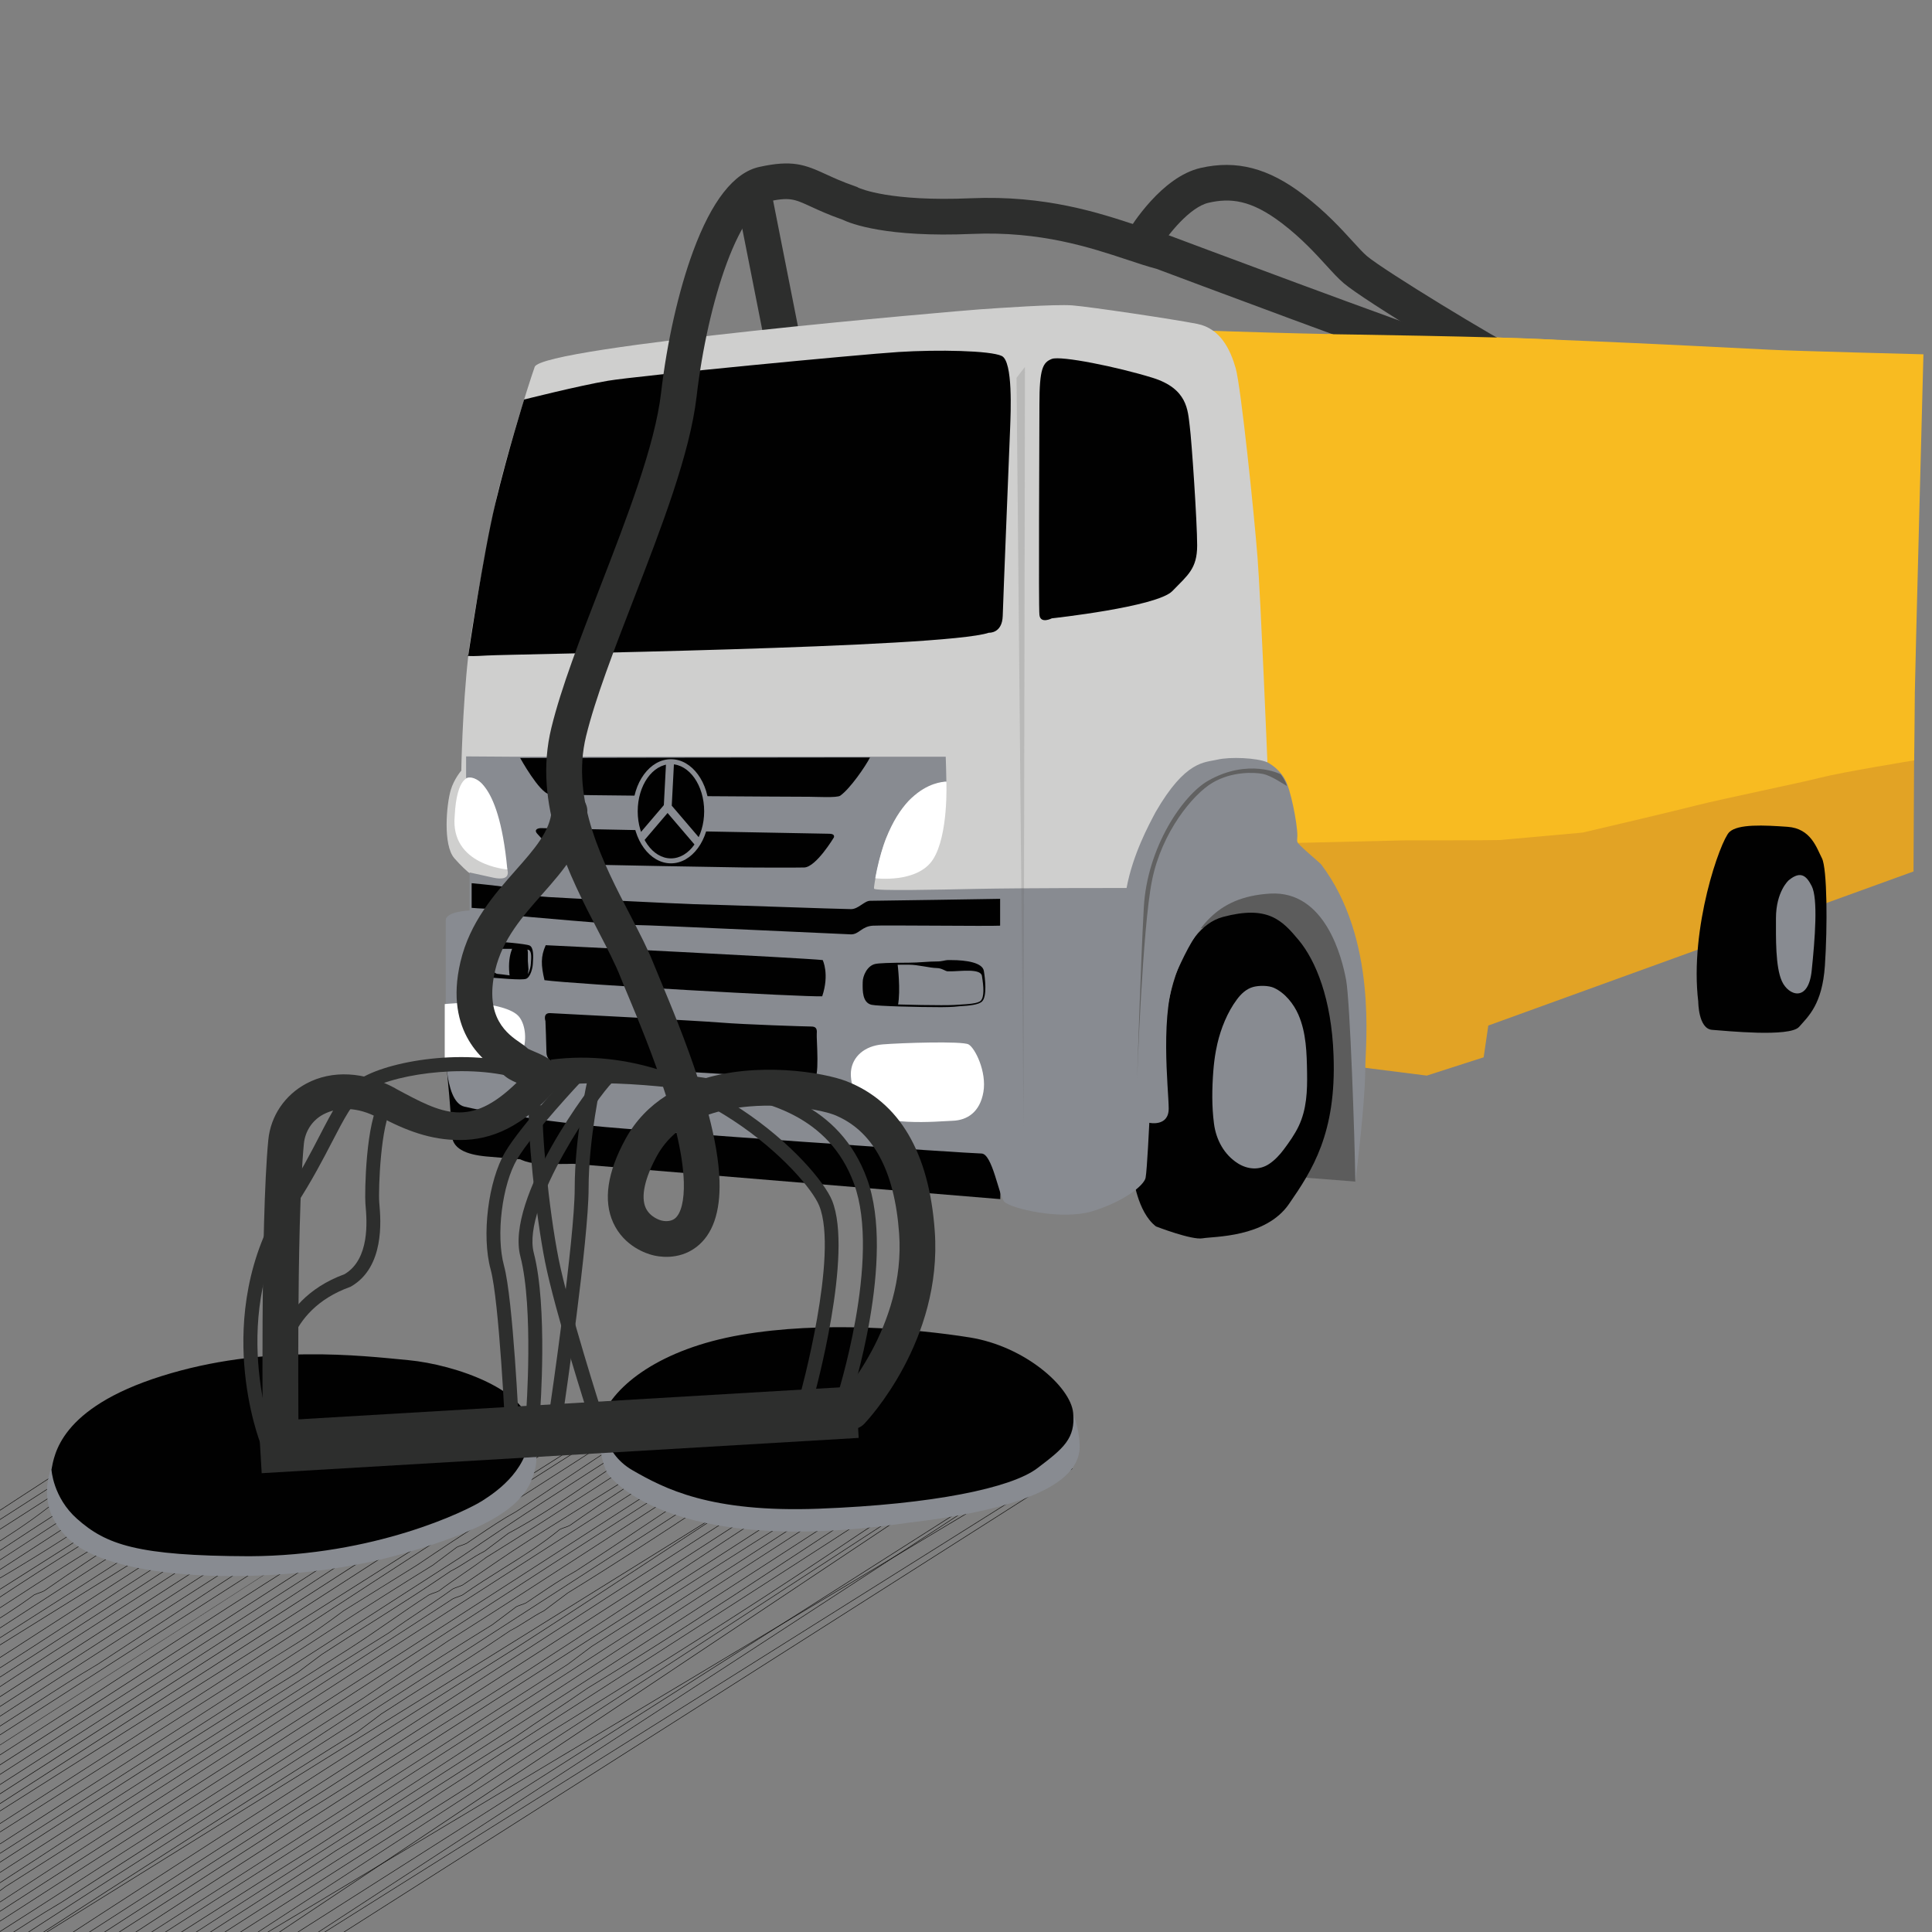 <?xml version="1.0" encoding="utf-8"?>
<!-- Generator: Adobe Illustrator 16.0.0, SVG Export Plug-In . SVG Version: 6.00 Build 0)  -->
<!DOCTYPE svg PUBLIC "-//W3C//DTD SVG 1.1//EN" "http://www.w3.org/Graphics/SVG/1.1/DTD/svg11.dtd">
<svg version="1.1" id="Layer_1" xmlns="http://www.w3.org/2000/svg" xmlns:xlink="http://www.w3.org/1999/xlink" x="0px" y="0px"
	 width="200px" height="200px" viewBox="0 0 200 200" enable-background="new 0 0 200 200" xml:space="preserve">
<rect x="0" y="0" width="200" height="200" fill="#808080" stroke="none"/>
<g>
	
		<rect x="60.247" y="124.269" transform="matrix(-0.537 -0.844 0.844 -0.537 -62.871 334.126)" fill="#090806" width="0.051" height="120.1"/>
	
		<rect x="59.639" y="123.645" transform="matrix(-0.532 -0.847 0.847 -0.532 -64.174 331.899)" fill="#090806" width="0.05" height="120.09"/>
	
		<rect x="59.016" y="123.036" transform="matrix(-0.546 -0.838 0.838 -0.546 -62.168 332.468)" fill="#090806" width="0.05" height="120.101"/>
	
		<rect x="58.402" y="122.418" transform="matrix(-0.537 -0.844 0.844 -0.537 -64.143 329.718)" fill="#090806" width="0.051" height="120.093"/>
	
		<rect x="57.783" y="121.805" transform="matrix(-0.514 -0.858 0.858 -0.514 -68.388 324.989)" fill="#090806" width="0.051" height="120.099"/>
	
		<rect x="57.161" y="121.177" transform="matrix(-0.555 -0.832 0.832 -0.555 -61.877 329.331)" fill="#090806" width="0.053" height="120.093"/>
	
		<rect x="56.553" y="120.568" transform="matrix(-0.546 -0.838 0.838 -0.546 -63.905 326.586)" fill="#090806" width="0.05" height="120.096"/>
	<path fill="#090806" d="M5.522,212.573l-0.028-0.041c6.805-4.536,30.662-19.775,37.577-24.162c1.828-1.159,3.718-2.356,5.626-3.57
		c3.712-2.621,6.784-4.647,10.269-6.776c9.6-5.975,17.661-11.022,26.698-17.047c4.306-2.913,8.511-5.627,12.578-8.252
		c2.513-1.624,5.117-3.301,7.688-4.994l0.027,0.042c-2.572,1.691-5.172,3.372-7.687,4.994c-4.067,2.626-8.272,5.339-12.578,8.253
		c-9.037,6.023-17.098,11.072-26.699,17.046c-3.484,2.13-6.554,4.156-10.267,6.776c-1.91,1.215-3.799,2.412-5.626,3.571
		C36.186,192.8,12.327,208.039,5.522,212.573z"/>
	<path fill="#090806" d="M4.906,211.958l-0.029-0.043c4.071-2.785,25.325-16.386,29.483-19.039c3.703-2.363,7.53-4.806,11.46-7.459
		c8.216-5.341,16.099-10.405,23.722-15.301c7.622-4.896,15.505-9.963,23.72-15.302c1.415-0.892,2.76-1.795,4.061-2.664
		c2.334-1.565,4.538-3.044,7.021-4.411l0.027,0.044c-2.482,1.368-4.686,2.846-7.021,4.408c-1.3,0.871-2.645,1.771-4.061,2.666
		c-8.214,5.339-16.097,10.403-23.721,15.302c-7.622,4.896-15.504,9.96-23.72,15.301c-3.931,2.653-7.761,5.096-11.46,7.459
		C30.229,195.571,8.976,209.174,4.906,211.958z"/>
	<path fill="#090806" d="M4.291,211.342L4.262,211.3c1.833-1.223,3.704-2.433,5.514-3.602c2.474-1.601,22.358-14.349,24.956-16.12
		c3.184-1.953,6.264-3.938,9.241-5.854c2.979-1.919,6.06-3.901,9.242-5.853c1.334-0.922,2.587-1.759,3.799-2.566
		s2.464-1.644,3.799-2.568c7.154-4.355,13.595-8.587,20.414-13.069c2.164-1.422,4.402-2.892,6.695-4.389
		c1.69-1.08,3.377-2.107,5.008-3.1c3.416-2.078,6.641-4.042,9.873-6.459l0.03,0.042c-3.234,2.418-6.459,4.383-9.875,6.461
		c-1.631,0.991-3.318,2.017-5.008,3.099c-2.292,1.496-4.53,2.966-6.694,4.389c-6.819,4.482-13.26,8.715-20.416,13.068
		c-1.334,0.926-2.587,1.762-3.798,2.57c-1.211,0.807-2.464,1.64-3.799,2.566c-3.184,1.95-6.264,3.936-9.242,5.853
		c-2.979,1.918-6.059,3.903-9.242,5.854c-2.597,1.77-22.482,14.52-24.957,16.12C7.994,208.912,6.124,210.119,4.291,211.342z"/>
	<path fill="#090806" d="M3.674,210.726l-0.026-0.043c14.833-9.511,47.183-30.345,61.713-39.763
		c11.833-7.67,24.069-15.602,36.16-23.382l0.025,0.044c-12.088,7.779-24.324,15.709-36.157,23.381
		C50.858,180.38,18.507,201.214,3.674,210.726z"/>
	<path fill="#090806" d="M3.058,210.11l-0.028-0.043c3.879-2.522,25.122-16.101,29.648-18.901
		c7.596-4.931,15.047-9.798,22.25-14.507c15.338-10.023,29.826-19.49,45.034-29.13l0.026,0.043
		c-15.208,9.639-29.696,19.106-45.032,29.129c-7.205,4.707-14.655,9.577-22.252,14.509C28.18,194.012,6.938,207.588,3.058,210.11z"
		/>
	<path fill="#090806" d="M2.442,209.494l-0.028-0.043l1.588-1.025c1.808-1.171,3.616-2.339,5.425-3.507
		c2.807-1.815,22.938-14.724,25.744-16.535l63.218-40.853l0.027,0.043l-63.218,40.852c-2.807,1.814-22.938,14.721-25.744,16.536
		c-1.808,1.169-3.616,2.337-5.425,3.507L2.442,209.494z"/>
	<path fill="#090806" d="M1.825,208.876l-0.027-0.041c8.59-5.419,34.03-21.76,42.621-27.314c4.64-3,9.435-6.1,14.342-9.249
		l2.463-1.847c2.584-1.646,5.068-3.242,7.471-4.787c3.995-2.567,7.769-4.994,11.835-7.537c2.257-1.421,4.439-2.894,6.547-4.319
		c3.169-2.14,6.162-4.159,9.414-6.038l0.025,0.044c-3.251,1.877-6.244,3.898-9.411,6.037c-2.109,1.425-4.291,2.896-6.549,4.319
		c-4.068,2.543-7.841,4.969-11.835,7.537c-2.402,1.546-4.887,3.142-7.469,4.786l-2.463,1.846c-4.907,3.15-9.704,6.252-14.343,9.25
		C35.855,187.118,10.415,203.459,1.825,208.876z"/>
	<path fill="#090806" d="M1.209,208.262l-0.028-0.044c1.129-0.718,2.226-1.396,3.286-2.054c1.061-0.656,2.157-1.335,3.286-2.054
		c13.201-8.721,42.594-27.571,55.37-35.783c8.586-5.521,17.464-11.227,26.65-17.208c0.589-0.394,1.14-0.789,1.671-1.171
		c1.139-0.818,2.214-1.59,3.5-2.218l0.024,0.047c-1.281,0.625-2.355,1.396-3.493,2.214c-0.533,0.38-1.083,0.775-1.673,1.169
		c-9.186,5.984-18.063,11.689-26.65,17.21c-12.775,8.212-42.167,27.063-55.368,35.783c-1.131,0.718-2.228,1.396-3.287,2.053
		C3.436,206.864,2.339,207.543,1.209,208.262z"/>
	<path fill="#090806" d="M0.594,207.646l-0.027-0.042c1.832-1.223,3.704-2.432,5.514-3.603c2.474-1.599,22.358-14.349,24.956-16.12
		c3.185-1.95,6.264-3.936,9.242-5.853c2.98-1.918,6.061-3.903,9.243-5.854c6.684-4.243,13.121-8.496,19.344-12.608
		c8.177-5.402,15.9-10.503,24.168-15.613l0.025,0.043c-8.266,5.111-15.989,10.212-24.166,15.613
		c-6.225,4.112-12.66,8.365-19.346,12.609c-3.184,1.951-6.264,3.936-9.241,5.854c-2.979,1.918-6.059,3.902-9.242,5.854
		c-2.597,1.771-22.483,14.521-24.956,16.12C4.296,205.213,2.426,206.425,0.594,207.646z"/>
	<path fill="#090806" d="M-0.023,207.03l-0.028-0.044l0.111-0.072l71.252-45.944c3.665-2.366,7.328-4.734,10.991-7.102l9.176-5.93
		l0.027,0.043l-9.175,5.929c-3.664,2.368-7.327,4.735-10.991,7.104L-0.023,207.03z"/>
	<path fill="#090806" d="M-0.639,206.412l-0.028-0.042c7.033-4.551,31.489-20.271,38.383-24.746
		c17.05-11.058,34.68-22.492,52.169-33.67l0.028,0.043c-17.489,11.179-35.121,22.612-52.17,33.671
		C30.85,186.142,6.394,201.863-0.639,206.412z"/>
	<path fill="#090806" d="M-1.256,205.798l-0.028-0.044c11.908-7.809,41.547-26.978,54.91-35.331
		c4.603-2.962,9.068-5.894,13.386-8.729c7.233-4.749,14.066-9.235,21.332-13.755l0.027,0.043
		c-7.266,4.521-14.098,9.005-21.331,13.754c-4.318,2.836-8.784,5.77-13.386,8.731C40.291,178.818,10.652,197.988-1.256,205.798z"/>
	
		<rect x="42.267" y="124.089" transform="matrix(-0.528 -0.849 0.849 -0.528 -85.361 305.903)" fill="#090806" width="0.052" height="105.147"/>
	<path fill="#090806" d="M-2.487,204.564l-0.027-0.042c2.464-1.576,4.924-3.177,7.302-4.725
		c4.757-3.096,27.002-17.394,32.205-20.543l2.463-1.849c1.835-1.196,3.588-2.307,5.284-3.38c2.727-1.728,5.303-3.362,8.067-5.244
		c0.618-0.31,1.19-0.676,1.746-1.03c0.556-0.353,1.131-0.718,1.747-1.027l2.461-1.846c4.523-2.776,8.899-5.641,13.13-8.411
		c4.201-2.751,8.544-5.596,12.959-8.301l0.027,0.042c-4.415,2.705-8.757,5.551-12.958,8.301c-4.231,2.77-8.608,5.637-13.128,8.41
		l-2.463,1.85c-0.619,0.309-1.193,0.673-1.747,1.025c-0.556,0.354-1.131,0.721-1.747,1.029c-2.764,1.884-5.338,3.517-8.065,5.244
		c-1.696,1.075-3.448,2.185-5.281,3.38l-2.463,1.848c-5.204,3.151-27.45,17.449-32.206,20.546
		C2.437,201.39-0.023,202.99-2.487,204.564z"/>
	<path fill="#090806" d="M-3.103,203.95l-0.028-0.045l13.413-8.668c3.381-2.183,24.087-15.463,27.466-17.647l45.554-29.438
		l0.028,0.043l-45.554,29.437c-3.38,2.185-24.086,15.464-27.466,17.649L-3.103,203.95z"/>
	<path fill="#090806" d="M-3.72,203.333l-0.027-0.043c1.241-0.775,2.508-1.598,3.734-2.393c2.043-1.325,4.157-2.695,6.332-3.975
		c2.516-1.642,22.295-14.35,24.666-15.911c6.631-4.358,12.894-8.479,19.975-12.848l2.463-1.848c0.21-0.104,0.367-0.158,0.52-0.209
		c0.15-0.049,0.307-0.102,0.51-0.203c0.377-0.253,0.74-0.498,1.092-0.735c1.379-0.933,2.57-1.734,4.041-2.551
		c2.785-1.805,5.52-3.635,8.164-5.403c4.727-3.161,9.191-6.144,13.988-9.065l0.026,0.044c-4.795,2.922-9.259,5.903-13.985,9.063
		c-2.646,1.771-5.382,3.601-8.167,5.405c-1.469,0.816-2.66,1.62-4.04,2.551c-0.352,0.237-0.715,0.482-1.095,0.734
		c-0.209,0.106-0.367,0.159-0.519,0.21c-0.152,0.049-0.307,0.103-0.51,0.206l-2.461,1.845c-7.082,4.368-13.345,8.487-19.976,12.848
		c-2.371,1.561-22.149,14.27-24.666,15.911c-2.173,1.279-4.287,2.649-6.33,3.975C-1.212,201.734-2.479,202.559-3.72,203.333z"/>
	<path fill="#090806" d="M-4.336,202.718l-0.028-0.045c5.646-3.529,11.042-7.021,16.756-10.72
		c2.552-1.651,22.518-14.458,25.214-16.189c1.541-1.027,3.002-2.019,4.416-2.979c1.413-0.959,2.875-1.951,4.415-2.978
		c5.38-3.398,10.6-6.791,15.649-10.07c6.14-3.99,11.939-7.757,18.061-11.576l0.027,0.045c-6.119,3.818-11.92,7.586-18.06,11.573
		c-5.05,3.279-10.27,6.673-15.65,10.07c-1.54,1.025-3.001,2.018-4.415,2.978c-1.414,0.959-2.875,1.951-4.416,2.98
		c-2.697,1.731-22.662,14.537-25.215,16.188C6.707,195.694,1.31,199.188-4.336,202.718z"/>
	<path fill="#090806" d="M-4.952,202.1l-0.028-0.043c8.018-5.168,33.468-21.551,41.326-26.661
		c13.689-8.905,27.843-18.113,41.942-27.043l0.027,0.041c-14.099,8.932-28.253,18.14-41.94,27.045
		C28.517,180.55,3.065,196.931-4.952,202.1z"/>
	<path fill="#090806" d="M-5.568,201.485l-0.028-0.043c9.351-6.058,36.23-23.313,45.468-29.273
		c12.083-7.791,24.577-15.85,36.835-23.811l0.028,0.044c-12.258,7.96-24.753,16.019-36.835,23.81
		C30.661,178.174,3.783,195.428-5.568,201.485z"/>
	<path fill="#090806" d="M-6.183,200.867l-0.03-0.042c0.412-0.309,0.882-0.57,1.337-0.823c0.454-0.251,0.923-0.512,1.333-0.818
		c22.402-14.648,58.469-37.97,78.654-50.809l0.026,0.043c-20.185,12.839-56.25,36.16-78.651,50.807
		c-0.412,0.309-0.881,0.569-1.336,0.823C-5.304,200.3-5.773,200.56-6.183,200.867z"/>
	<path fill="#090806" d="M-6.8,200.251l-0.029-0.041c0.821-0.548,1.657-1.083,2.465-1.599c1.616-1.031,3.285-2.099,4.927-3.33
		c10.067-6.369,36.398-23.329,46.285-29.786c0.21-0.107,0.367-0.157,0.519-0.208c0.15-0.053,0.306-0.102,0.51-0.205
		c1.404-0.993,2.79-1.859,4.13-2.699c2.039-1.276,3.966-2.481,5.928-4.075c0.212-0.107,0.369-0.158,0.521-0.211
		c0.15-0.051,0.307-0.1,0.51-0.203c3.743-2.65,7.298-4.903,11.06-7.286c1.15-0.728,2.339-1.479,3.522-2.239l0.028,0.043
		c-1.185,0.757-2.373,1.512-3.522,2.239c-3.762,2.383-7.315,4.634-11.061,7.287c-0.21,0.104-0.368,0.159-0.519,0.209
		c-0.151,0.05-0.307,0.103-0.511,0.204c-1.959,1.592-3.886,2.799-5.927,4.076c-1.341,0.839-2.726,1.707-4.134,2.699
		c-0.209,0.104-0.366,0.157-0.519,0.211c-0.152,0.049-0.306,0.101-0.51,0.202c-9.886,6.456-36.216,23.416-46.281,29.784
		c-1.642,1.233-3.314,2.299-4.929,3.331C-5.144,199.17-5.978,199.702-6.8,200.251z"/>
	<path fill="#090806" d="M-7.417,199.637l-0.027-0.044c4.924-3.053,9.757-6.218,14.431-9.277c5.116-3.351,27.731-17.91,33.291-21.33
		c1.128-0.821,2.224-1.552,3.285-2.259c1.061-0.705,2.156-1.436,3.285-2.257c0.211-0.108,0.368-0.16,0.52-0.21
		c0.15-0.051,0.306-0.102,0.51-0.203c0.922-0.615,1.755-1.189,2.564-1.745c0.807-0.555,1.643-1.129,2.568-1.746
		c2.62-1.72,5.199-3.321,7.693-4.875c3.869-2.404,7.524-4.681,11.273-7.317l0.029,0.04c-3.75,2.643-7.404,4.915-11.275,7.321
		c-2.494,1.552-5.073,3.155-7.693,4.874c-0.923,0.617-1.759,1.188-2.567,1.746c-0.807,0.556-1.643,1.13-2.568,1.746
		c-0.209,0.104-0.366,0.157-0.519,0.207c-0.152,0.05-0.306,0.104-0.51,0.205c-1.127,0.82-2.224,1.553-3.284,2.257
		c-1.061,0.708-2.156,1.438-3.285,2.259c-5.561,3.42-28.176,17.98-33.292,21.33C2.341,193.419-2.493,196.584-7.417,199.637z"/>
	<path fill="#090806" d="M-8.033,199.021l-0.027-0.043c3.911-2.487,7.78-4.985,11.519-7.4c4.93-3.18,27.353-17.568,32.712-20.947
		c1.438-0.925,2.793-1.864,4.107-2.772c1.313-0.908,2.67-1.847,4.109-2.772c0.209-0.104,0.367-0.159,0.52-0.21
		c0.15-0.05,0.306-0.102,0.509-0.203c0.818-0.615,1.654-1.19,2.462-1.743c0.807-0.556,1.643-1.132,2.464-1.746
		c3.694-2.282,7.263-4.594,10.713-6.828c3.054-1.98,6.21-4.024,9.393-6.007l0.027,0.043c-3.181,1.981-6.34,4.026-9.393,6.005
		c-3.45,2.236-7.02,4.548-10.712,6.831c-0.821,0.612-1.655,1.188-2.464,1.742c-0.807,0.557-1.643,1.132-2.463,1.745
		c-0.212,0.107-0.37,0.159-0.521,0.212c-0.15,0.051-0.307,0.102-0.51,0.202c-1.435,0.923-2.791,1.865-4.104,2.772
		c-1.313,0.906-2.67,1.849-4.109,2.772c-5.359,3.378-27.782,17.765-32.71,20.947C-0.254,194.032-4.123,196.532-8.033,199.021z"/>
	<path fill="#090806" d="M-8.648,198.404l-0.028-0.045c2.466-1.574,4.924-3.177,7.302-4.723
		c4.756-3.096,27.001-17.396,32.205-20.544l2.463-1.847c1.834-1.196,3.587-2.308,5.283-3.382c2.727-1.727,5.302-3.361,8.068-5.244
		c0.617-0.312,1.19-0.676,1.746-1.029c0.556-0.353,1.13-0.718,1.748-1.027l2.461-1.847c3.174-1.7,6.07-3.676,8.873-5.586
		c2.264-1.542,4.606-3.14,7.048-4.556l0.026,0.044c-2.441,1.416-4.781,3.012-7.044,4.556c-2.803,1.909-5.702,3.886-8.875,5.586
		l-2.461,1.846c-0.619,0.311-1.193,0.675-1.747,1.027c-0.557,0.356-1.131,0.721-1.749,1.03c-2.762,1.883-5.338,3.516-8.065,5.242
		c-1.696,1.075-3.449,2.186-5.282,3.381l-2.464,1.849c-5.204,3.148-27.448,17.448-32.205,20.544
		C-3.725,195.229-6.185,196.831-8.648,198.404z"/>
	<path fill="#090806" d="M-9.266,197.787l-0.026-0.043c8.589-5.416,34.031-21.761,42.621-27.313c4.638-3,9.435-6.101,14.342-9.249
		c5.955-4.095,11.541-7.663,17.455-11.439c0.609-0.39,1.22-0.781,1.836-1.173l0.027,0.044c-0.615,0.393-1.227,0.783-1.836,1.173
		c-5.913,3.776-11.5,7.344-17.454,11.439c-4.907,3.148-9.704,6.249-14.343,9.248C24.766,176.027-0.675,192.37-9.266,197.787z"/>
	<path fill="#090806" d="M-9.881,197.172l-0.027-0.045c1.24-0.773,2.507-1.596,3.733-2.392c2.044-1.325,4.158-2.694,6.331-3.975
		c2.516-1.642,22.295-14.35,24.666-15.909c6.632-4.36,12.895-8.48,19.976-12.85l2.462-1.846c0.211-0.106,0.369-0.159,0.521-0.21
		c0.15-0.049,0.307-0.102,0.51-0.204c0.377-0.252,0.74-0.496,1.091-0.734c1.381-0.931,2.572-1.734,4.042-2.55
		c1.705-1.11,3.321-2.192,4.883-3.241c2.258-1.516,4.392-2.947,6.753-4.433l0.027,0.043c-2.36,1.483-4.494,2.914-6.752,4.432
		c-1.562,1.047-3.177,2.132-4.885,3.241c-1.469,0.816-2.66,1.622-4.04,2.551c-0.352,0.236-0.715,0.48-1.095,0.737
		c-0.21,0.104-0.368,0.156-0.52,0.207c-0.151,0.049-0.306,0.103-0.51,0.205l-2.461,1.846c-7.082,4.37-13.344,8.488-19.976,12.849
		c-2.372,1.559-22.149,14.269-24.667,15.909c-2.173,1.281-4.287,2.649-6.33,3.976C-7.373,195.573-8.64,196.396-9.881,197.172z"/>
	<path fill="#090806" d="M-10.497,196.554l-0.027-0.042c2.221-1.416,4.518-2.875,6.776-4.519
		c2.979-1.849,23.176-14.772,25.953-16.539c2.776-1.768,5.648-3.594,8.625-5.442c1.458-0.91,2.826-1.863,4.723-3.285
		c1.336-0.822,2.589-1.604,3.8-2.36c1.211-0.76,2.465-1.541,3.801-2.364c4.942-3.343,9.765-6.432,14.429-9.421
		c1.927-1.235,3.92-2.51,5.897-3.79l0.027,0.043c-1.978,1.28-3.971,2.556-5.898,3.79c-4.663,2.988-9.485,6.078-14.429,9.422
		c-1.335,0.822-2.589,1.605-3.8,2.361c-1.212,0.758-2.464,1.539-3.8,2.362c-1.895,1.421-3.264,2.373-4.724,3.286
		c-2.979,1.848-5.849,3.675-8.625,5.441c-2.777,1.77-22.975,14.691-25.952,16.539C-5.978,193.68-8.275,195.14-10.497,196.554z"/>
	<path fill="#090806" d="M-11.112,195.938l-0.027-0.042c8.241-5.254,33.864-21.77,41.888-27.014
		c10.173-6.647,20.694-13.521,31.204-20.119l0.027,0.044c-10.509,6.598-21.03,13.47-31.203,20.119
		C22.752,174.168-2.872,190.686-11.112,195.938z"/>
	
		<rect x="24.283" y="129.153" transform="matrix(-0.535 -0.845 0.845 -0.535 -108.041 284.654)" fill="#090806" width="0.052" height="85.81"/>
	<polygon fill="#090806" points="-12.346,194.705 -12.374,194.662 -9.258,192.649 58.815,148.762 58.844,148.805 	"/>
	<polygon fill="#090806" points="-12.96,194.091 -12.989,194.049 -10.283,192.298 57.21,148.784 57.237,148.83 	"/>
	<path fill="#090806" d="M-13.578,193.475l-0.028-0.044c8.1-5.145,33.568-21.56,41.442-26.704
		c9.084-5.936,18.476-12.072,27.819-17.951l0.027,0.043c-9.342,5.879-18.737,12.017-27.819,17.951
		C19.991,171.915-5.477,188.329-13.578,193.475z"/>
	<path fill="#090806" d="M-14.193,192.859l-0.028-0.043l44.519-28.668c3.932-2.542,7.863-5.081,11.796-7.624l12.003-7.757
		l0.028,0.042l-12.004,7.758c-3.931,2.542-7.864,5.083-11.796,7.624L-14.193,192.859z"/>
	<path fill="#090806" d="M-14.81,192.242l-0.028-0.044c0.567-0.364,1.133-0.731,1.699-1.097l22.854-14.668
		c2.832-1.828,5.663-3.658,8.494-5.49l34.326-22.18l0.028,0.043l-34.324,22.181c-2.832,1.831-5.663,3.661-8.493,5.49l-22.854,14.668
		C-13.677,191.51-14.242,191.878-14.81,192.242z"/>
	<path fill="#090806" d="M-15.427,191.626l-0.028-0.042c2.362-1.537,22.051-14.173,24.336-15.663
		c9.922-6.469,19.293-12.577,29.753-19.053c1.556-1.011,3.074-2.037,4.542-3.028c2.38-1.608,4.842-3.272,7.434-4.847l0.026,0.044
		c-2.59,1.574-4.941,3.163-7.431,4.844c-1.467,0.993-2.986,2.017-4.543,3.031c-10.458,6.475-19.83,12.583-29.752,19.053
		C6.625,177.453-13.063,190.091-15.427,191.626z"/>
	<polygon fill="#090806" points="-16.042,191.011 -16.068,190.968 25.417,164.258 49.038,148.994 49.065,149.037 	"/>
	<path fill="#090806" d="M-16.658,190.393l-0.028-0.042c14.372-9.363,45.461-29.264,58.196-37.386
		c2.06-1.44,3.896-2.664,5.954-3.967l0.027,0.043c-2.057,1.303-3.893,2.527-5.953,3.967C28.803,161.13-2.287,181.031-16.658,190.393
		z"/>
	<path fill="#090806" d="M-17.274,189.778l-0.027-0.044c1.239-0.775,19.833-12.693,21.059-13.488
		c2.043-1.326,4.157-2.695,6.332-3.975c2.517-1.641,4.969-3.255,7.34-4.813c6.63-4.362,12.894-8.48,19.975-12.851l2.463-1.846
		c0.21-0.106,0.368-0.159,0.521-0.212c0.151-0.049,0.306-0.102,0.51-0.201c0.646-0.433,1.246-0.866,1.824-1.285
		c1.07-0.775,2.08-1.505,3.228-2.105l0.025,0.047c-1.145,0.598-2.154,1.327-3.221,2.1c-0.581,0.419-1.181,0.853-1.83,1.286
		c-0.209,0.104-0.367,0.157-0.519,0.208c-0.151,0.049-0.307,0.102-0.511,0.204l-2.461,1.847
		c-7.082,4.368-13.344,8.488-19.974,12.849c-2.371,1.56-4.824,3.172-7.342,4.813c-2.174,1.279-4.288,2.649-6.33,3.976
		C2.56,177.085-16.033,189.003-17.274,189.778z"/>
	<path fill="#090806" d="M-0.564,178.065l-0.028-0.042c6.92-4.519,14.006-9.066,20.856-13.466
		c7.797-5.006,15.859-10.182,23.742-15.354l0.029,0.044c-7.884,5.17-15.946,10.347-23.743,15.353
		C13.44,169,6.356,173.548-0.564,178.065z"/>
	<polygon fill="#090806" points="-1.18,177.45 -1.208,177.406 2.662,174.906 42.487,149.173 42.514,149.214 	"/>
	<path fill="#090806" d="M-1.796,176.834l-0.029-0.044c0.047-0.028,0.091-0.061,0.138-0.089l42.292-27.328l0.028,0.043l-42.29,27.33
		C-1.706,176.773-1.75,176.802-1.796,176.834z"/>
	<path fill="#090806" d="M-2.413,176.217l-0.028-0.043c5.339-3.524,10.465-6.829,15.89-10.324
		c5.463-3.521,11.109-7.163,16.97-11.035c0.21-0.105,0.368-0.158,0.52-0.208c0.151-0.05,0.306-0.103,0.51-0.204
		c0.465-0.323,0.921-0.641,1.368-0.951c2.068-1.443,4.023-2.808,6.207-4.069l0.025,0.045c-2.182,1.26-4.134,2.625-6.202,4.065
		c-0.447,0.313-0.903,0.63-1.371,0.953c-0.21,0.107-0.367,0.159-0.52,0.209c-0.15,0.051-0.306,0.103-0.51,0.205
		c-5.857,3.871-11.506,7.511-16.967,11.031C8.051,169.389,2.926,172.691-2.413,176.217z"/>
	<path fill="#090806" d="M-3.029,175.603l-0.026-0.044l0.006-0.007c0.809-0.522,1.618-1.044,2.427-1.567l37.759-24.399l0.028,0.042
		l-37.759,24.401c-0.809,0.522-1.618,1.044-2.426,1.569L-3.029,175.603z"/>
	<path fill="#090806" d="M-3.646,174.983l-0.026-0.042c4.393-2.734,8.737-5.572,12.938-8.317c4.68-3.059,9.518-6.221,14.583-9.346
		c1.129-0.718,2.226-1.501,3.286-2.257c1.06-0.756,2.157-1.54,3.286-2.259c1.108-0.616,2.054-1.221,3.055-1.863
		c0.658-0.423,1.339-0.858,2.083-1.309l0.026,0.046c-0.743,0.448-1.424,0.882-2.083,1.305c-1.002,0.642-1.948,1.248-3.056,1.865
		c-1.127,0.716-2.224,1.499-3.284,2.257c-1.06,0.755-2.156,1.54-3.287,2.258c-5.065,3.126-9.902,6.287-14.581,9.345
		C5.092,169.413,0.749,172.251-3.646,174.983z"/>
	<path fill="#090806" d="M-4.26,174.369l-0.028-0.044c12.52-8.076,25.466-16.429,38.266-24.726l0.028,0.043
		C21.205,157.938,8.258,166.292-4.26,174.369z"/>
	
		<rect x="13.73" y="139.476" transform="matrix(-0.528 -0.849 0.849 -0.528 -116.256 258.781)" fill="#090806" width="0.052" height="44.416"/>
	<path fill="#090806" d="M-5.493,173.136l-0.028-0.041c3.448-2.274,6.983-4.522,10.4-6.698c5.529-3.517,11.248-7.155,16.708-10.964
		c1.796-0.787,3.442-1.965,5.031-3.104c1.335-0.954,2.716-1.941,4.207-2.722l0.024,0.043c-1.486,0.78-2.866,1.767-4.2,2.721
		c-1.593,1.14-3.239,2.317-5.038,3.104c-5.457,3.809-11.176,7.447-16.706,10.965C1.489,168.615-2.045,170.864-5.493,173.136z"/>
	<path fill="#090806" d="M-6.109,172.521l-0.027-0.044c11.509-7.47,23.411-15.198,35.387-22.867l0.027,0.043
		C17.303,157.321,5.401,165.05-6.109,172.521z"/>
	<path fill="#090806" d="M-6.732,171.907l-0.016-0.048c0.61-0.205,1.026-0.62,1.428-1.021c1.204-0.802,2.353-1.517,3.464-2.206
		c1.795-1.116,3.489-2.168,5.371-3.547c0.21-0.104,0.367-0.159,0.52-0.21c0.15-0.05,0.307-0.102,0.51-0.203
		c5.656-3.916,11.11-7.389,16.387-10.742c2.201-1.403,4.478-2.85,6.748-4.317l0.028,0.042c-2.271,1.467-4.546,2.915-6.747,4.317
		c-5.277,3.355-10.732,6.826-16.391,10.744c-0.209,0.105-0.366,0.157-0.519,0.21c-0.15,0.051-0.307,0.102-0.51,0.202
		c-1.879,1.379-3.575,2.431-5.37,3.547c-1.112,0.691-2.26,1.405-3.458,2.204C-5.69,171.28-6.109,171.699-6.732,171.907z"/>
	<path fill="#090806" d="M-7.341,171.289l-0.028-0.043c0.905-0.596,1.802-1.185,2.695-1.771c5.642-3.711,10.972-7.216,16.816-10.759
		c0.404-0.241,0.774-0.482,1.131-0.716c0.536-0.349,1.042-0.678,1.541-0.928c2.806-2.066,5.375-3.695,8.096-5.415
		c1.037-0.657,2.109-1.338,3.203-2.046l0.028,0.04c-1.096,0.711-2.168,1.391-3.203,2.049c-2.72,1.721-5.289,3.349-8.098,5.418
		c-0.5,0.25-1.005,0.577-1.54,0.925c-0.357,0.233-0.727,0.476-1.133,0.719c-5.844,3.54-11.171,7.045-16.815,10.754
		C-5.539,170.103-6.436,170.693-7.341,171.289z"/>
	<path fill="#090806" d="M-7.958,170.672l-0.027-0.043c2.221-1.413,4.518-2.875,6.776-4.519c3.802-2.567,7.456-4.863,10.989-7.086
		c3.534-2.221,7.188-4.518,10.986-7.085c0.608-0.348,1.187-0.736,1.746-1.111c0.76-0.512,1.546-1.04,2.396-1.455l0.022,0.048
		c-0.847,0.411-1.632,0.94-2.391,1.448c-0.56,0.376-1.138,0.767-1.747,1.113c-3.798,2.567-7.452,4.863-10.986,7.085
		c-3.534,2.224-7.188,4.52-10.987,7.086C-3.438,167.797-5.736,169.26-7.958,170.672z"/>
	<path fill="#090806" d="M-8.573,170.056l-0.028-0.043c3.639-2.387,7.151-4.609,10.866-6.96c2.919-1.846,5.939-3.757,9.054-5.772
		c2.144-1.501,4.258-2.851,6.302-4.154c1.855-1.187,3.774-2.406,5.665-3.717l0.028,0.042c-1.891,1.31-3.81,2.533-5.665,3.719
		c-2.044,1.304-4.157,2.653-6.3,4.153c-3.118,2.016-6.136,3.926-9.055,5.773C-1.423,165.446-4.936,167.668-8.573,170.056z"/>
	<path fill="#090806" d="M-9.19,169.441l-0.028-0.044c1.541-1.027,3.055-2.019,4.519-2.979c1.463-0.959,2.979-1.952,4.518-2.979
		c5-2.952,8.808-5.41,12.733-8.214c0.209-0.105,0.366-0.158,0.519-0.209c0.151-0.051,0.306-0.102,0.51-0.204
		c2.014-1.439,3.912-2.667,5.92-3.964c0.834-0.54,1.699-1.099,2.579-1.678l0.029,0.043c-0.881,0.58-1.747,1.139-2.581,1.678
		c-2.009,1.296-3.904,2.522-5.923,3.966c-0.209,0.104-0.366,0.157-0.521,0.209c-0.15,0.049-0.306,0.101-0.51,0.203
		c-3.921,2.802-7.729,5.259-12.732,8.215c-1.539,1.025-3.053,2.017-4.518,2.978C-6.135,167.421-7.65,168.414-9.19,169.441z"/>
	<path fill="#090806" d="M-9.806,168.824l-0.028-0.045c6.559-4.196,13.163-8.477,19.547-12.617
		c3.628-2.353,7.378-4.783,11.107-7.191l0.028,0.042c-3.729,2.409-7.481,4.84-11.108,7.192
		C3.355,160.346-3.247,164.626-9.806,168.824z"/>
	<path fill="#090806" d="M-10.421,168.208l-0.028-0.044c5.623-3.56,11.266-7.232,16.723-10.791
		c4.296-2.798,8.741-5.694,13.117-8.493l0.028,0.043c-4.376,2.8-8.819,5.696-13.117,8.493
		C0.844,160.975-4.799,164.648-10.421,168.208z"/>
	<path fill="#090806" d="M-11.037,167.59l-0.031-0.04c0.314-0.234,0.651-0.437,1.007-0.651c0.566-0.338,1.153-0.688,1.66-1.195
		c0.52-0.311,1.093-0.625,1.649-0.929c0.555-0.304,1.129-0.614,1.642-0.922c5.561-3.71,10.916-7.178,16.095-10.531
		c2.279-1.479,4.635-3.005,6.978-4.53l0.028,0.041c-2.343,1.528-4.7,3.053-6.978,4.532c-5.179,3.353-10.532,6.821-16.096,10.53
		c-0.514,0.311-1.089,0.624-1.645,0.925c-0.555,0.305-1.128,0.617-1.642,0.925c-0.506,0.507-1.096,0.858-1.665,1.199
		C-10.389,167.156-10.726,167.356-11.037,167.59z"/>
	<path fill="#090806" d="M-11.654,166.975l-0.029-0.043c0.924-0.615,1.865-1.19,2.773-1.746c0.909-0.556,1.847-1.129,2.771-1.746
		c1.504-1.028,2.959-1.941,4.366-2.826c2.289-1.438,4.452-2.799,6.722-4.565c0.578-0.432,1.145-0.759,1.802-1.138
		c0.278-0.158,0.564-0.323,0.87-0.508c1.829-0.976,3.549-2.144,5.368-3.381c1.204-0.814,2.449-1.659,3.72-2.439l0.027,0.042
		c-1.272,0.781-2.517,1.624-3.72,2.44c-1.82,1.238-3.541,2.405-5.372,3.382c-0.306,0.183-0.592,0.35-0.87,0.508
		c-0.655,0.377-1.222,0.701-1.797,1.133c-2.272,1.769-4.436,3.13-6.727,4.568c-1.406,0.886-2.861,1.799-4.365,2.826
		c-0.926,0.619-1.865,1.192-2.774,1.747C-9.791,165.784-10.731,166.359-11.654,166.975z"/>
	<path fill="#090806" d="M-12.27,166.359l-0.029-0.043l7.393-4.928c3.953-2.487,7.763-4.937,11.447-7.305
		c2.986-1.922,6.076-3.907,9.153-5.855l0.026,0.044c-3.078,1.947-6.165,3.934-9.152,5.854c-3.685,2.369-7.494,4.818-11.447,7.303
		L-12.27,166.359z"/>
	<path fill="#090806" d="M-12.886,165.743l-0.028-0.042c8.475-5.587,17.463-11.396,27.479-17.757l0.027,0.042
		C4.575,154.349-4.412,160.157-12.886,165.743z"/>
	<path fill="#090806" d="M-13.502,165.128l-0.027-0.043c4.09-2.604,8.2-5.29,12.175-7.887c4.797-3.133,9.758-6.375,14.676-9.464
		l0.027,0.043c-4.918,3.089-9.877,6.33-14.676,9.465C-5.303,159.838-9.413,162.524-13.502,165.128z"/>
	<g>
		<line fill="none" x1="57.439" y1="132.86" x2="59.186" y2="133.272"/>
		<path fill="#010101" d="M103.548,124.133c0,0-51.037-4.21-53.192-4.416c-2.157-0.203-3.593-0.82-3.593-2.36
			c0-1.539-0.513-6.675-0.513-6.675l57.401,7.291L103.548,124.133z"/>
		<path fill="#010101" d="M50.867,114.07c0,0,0.103,6.16,4.725,6.366c4.62,0.205,7.804-0.103,8.214-1.232
			c0.411-1.13,1.129-5.236,1.129-5.236l-12.424-2.055L50.867,114.07z"/>
		<path fill="#2D2E2D" d="M80.954,36.816c-0.866,0-1.639-0.61-1.813-1.49l-2.739-13.863c-0.198-1.002,0.454-1.975,1.455-2.172
			c1.001-0.198,1.974,0.454,2.171,1.455l2.739,13.863c0.198,1.002-0.454,1.974-1.456,2.171
			C81.193,36.804,81.073,36.816,80.954,36.816z"/>
		<path fill="#888B91" d="M62.844,152.465c0,0,5.699,8.917,31.265,5.156c18.477-2.148,17.762-7.006,17.616-8.597
			c-0.43-4.726-4.134-7.236-7.324-8.673c-3.634-1.638-9.971-2.392-20.607-2.176C73.157,138.391,58.869,143.762,62.844,152.465z"/>
		<path fill="#010101" d="M62.316,146.726c0,0-0.107,3.601,3.17,5.479c3.276,1.879,8.003,4.404,19.284,3.975
			c11.824-0.449,19.929-2.148,22.613-4.191c2.688-2.04,3.976-3.061,3.708-5.747c-0.269-2.687-4.996-6.873-10.69-7.788
			c-5.695-0.913-15.309-1.721-23.689-0.269C68.333,139.634,63.552,143.448,62.316,146.726z"/>
		<polygon fill="#E2A325" points="141.335,110.542 147.701,111.345 153.588,109.451 154.069,106.163 198.086,90.213 198.156,76.794 
			140.992,84.052 131.477,87.749 		"/>
		<path fill="#5C5C5C" d="M140.308,122.317l-4.974-0.391l-1.648-0.514c0,0,2.105-3.543,2.309-6.521
			c0.207-2.979,0.413-12.63,0.053-12.63s-0.873,0-0.873,0s-6.47-6.47-6.724-6.522c-0.26-0.05-5.291,0.465-5.291,0.465l4.531-6.217
			l8.961,2.361l3.658,9.242v7.24v7.547v5.939H140.308z"/>
		<path fill="#010101" d="M119.667,126.959c0,0,3.697,1.436,4.826,1.23c1.13-0.205,6.521-0.049,8.935-3.542
			c2.412-3.492,4.93-7.342,4.62-15.401c-0.204-5.854-1.849-9.808-3.595-11.912c-1.745-2.104-3.232-3.646-7.854-2.413
			c-4.622,1.231-5.749,9.549-5.749,9.549l-3.544,17.291C117.306,121.759,117.719,125.468,119.667,126.959z"/>
		<path fill="#888B91" d="M125.867,108.79c-0.128,0.694-0.212,1.4-0.266,2.103c-0.136,1.796-0.164,3.63,0.069,5.416
			c0.216,1.67,1.047,3.234,2.501,4.138c1.003,0.62,2.198,0.714,3.202,0.05c0.584-0.385,1.11-0.949,1.526-1.508
			c0.566-0.76,1.13-1.552,1.54-2.412c0.829-1.741,0.9-3.638,0.869-5.536c-0.035-2.024-0.078-4.119-0.899-6.005
			c-0.488-1.12-1.388-2.25-2.52-2.77c-0.566-0.263-1.555-0.259-2.148-0.099c-0.717,0.193-1.266,0.715-1.697,1.298
			c-0.985,1.321-1.651,2.984-2.023,4.581C125.964,108.291,125.912,108.541,125.867,108.79z"/>
		<path fill="#F8BB21" d="M163.823,86.19c2.234-0.51,9.663-2.274,11.823-2.825c2.534-0.645,10.734-2.327,12.857-2.874
			c2.12-0.548,9.652-1.78,9.652-1.78s0.068-6.024,0.068-7.052c0-1.027,0.889-34.981,0.889-34.981s-13.415-0.343-15.982-0.48
			c-2.485-0.132-13.557-0.684-18.688-0.89c-5.136-0.205-15.455-0.667-21.616-0.667c-6.162,0-17.23-0.395-17.23-0.395l3.521,42.138
			l2.671,8.317l2.593,2.554l11.029-0.261c0,0,9.02,0.002,9.842-0.035L163.823,86.19z"/>
		<path fill="#CFCFCE" d="M131.203,78.917c0,0-0.685-16.772-1.025-21.221c-0.344-4.451-1.714-17.664-2.26-19.579
			c-0.548-1.918-1.576-4.108-3.972-4.587c-2.395-0.478-11.158-1.78-12.938-1.917s-7.6,0.274-9.584,0.411
			c-1.985,0.138-45.319,3.833-46.072,5.957c-0.753,2.122-3.301,10.41-4.074,14.134c-0.697,3.369-2.397,12.095-2.797,15.707
			c-0.625,5.621-0.728,11.952-0.728,11.952s-0.752,0.855-1.095,2.02c-0.437,1.485-0.822,5.682,0.375,7.051
			c1.398,1.598,2.243,2.021,2.243,2.021l41.408,2.18l25.73-0.643L131.203,78.917z"/>
		<path fill="#888B91" d="M118.977,116.232c0,0,2.007,0.441,2.007-1.476c0-1.916-1.006-10.162,0.911-14.337
			c1.916-4.178,3.833-7.57,9.582-7.913c5.75-0.342,7.458,6.702,7.871,8.931c0.412,2.228,0.892,16.295,0.959,20.882
			c0.617-4.929,1.028-9.515,1.028-11.775c0-2.258,1.3-13.348-4.586-21.084c-0.891-0.822-1.591-1.351-2.36-2.156
			c-0.179-0.186-0.086-0.506-0.086-0.788c0-1.3-0.72-4.902-1.269-5.793c0,0-0.477-1.07-1.829-1.805
			c-1.096-0.472-3.871-0.596-5.219-0.273c-1.282,0.305-3.253,0.055-6.35,5.408c-0.716,1.348-2.362,4.381-3.013,7.872
			c0,0-10.741-0.007-15.616,0.093c-3.903,0.084-10.45,0.233-10.525-0.024c-0.077-0.258,0.676-3.902,1.257-5.238
			c0.582-1.334,1.746-3.44,2.669-4.159c0.924-0.717,2.774-1.676,3.561-1.676c0-0.615-0.067-2.584-0.067-2.584h-20.23H53.23
			l-4.98-0.034v2.242c0,0,1.746-0.324,2.225,1.796c0.479,2.124,1.771,6.676,2.045,7.667c0.274,0.994-0.599,1.027-1.42,0.857
			l-2.491-0.55v3.937c0,0-2.463,0.102-2.463,1.001c0,0.897,0,12.348,0,12.348s-0.309,6.419,1.925,6.958
			c1.987,0.479,7.213,1.36,13.17,1.978c5.955,0.614,39.227,2.875,40.355,2.875c1.129,0,1.797,4.313,2.359,4.98
			c0.566,0.668,5.906,2.002,9.192,0.975c3.285-1.027,5.29-2.672,5.444-3.439C118.744,121.154,118.977,116.232,118.977,116.232z"/>
		<path fill="#010101" d="M175.804,103.699c0,0,0,2.808,1.437,2.91c1.437,0.104,8.044,0.788,9.003-0.31
			c0.957-1.095,2.396-2.326,2.669-6.333c0.273-4.003,0.241-10.062-0.308-11.124c-0.549-1.059-1.132-3.08-3.56-3.251
			c-2.43-0.171-5.131-0.314-6.027,0.548C178.098,87.03,174.879,96.033,175.804,103.699z"/>
		<path fill="#010101" d="M86.32,86.696c0,0-1.841,3.072-3.071,3.106c-1.233,0.034-5.409,0-6.128,0
			c-0.718,0-16.431-0.275-17.422-0.342c-0.993-0.07-3.283-2.225-4.09-3.159c-0.386-0.446,0.12-0.598,0.496-0.573
			c0.478,0.031,29.094,0.582,29.744,0.582C86.5,86.311,86.32,86.696,86.32,86.696z"/>
		<path fill="#010101" d="M85.166,99.387c0,0,0.719,1.438-0.05,3.747c-1.695,0.104-25.775-1.256-28.752-1.667
			c-0.36-1.541-0.403-2.44,0.128-3.621C57.671,97.896,83.164,99.164,85.166,99.387z"/>
		<path fill="#010101" d="M108.887,64.009c0,0,10.885-1.18,12.477-2.824s2.566-2.311,2.566-4.724s-0.563-10.783-0.771-12.373
			c-0.204-1.593-0.204-3.852-3.849-4.981c-3.647-1.129-9.499-2.31-10.424-1.951c-0.926,0.36-1.285,0.976-1.285,4.724
			c0,3.749-0.102,20.794,0,21.769C107.705,64.626,108.887,64.009,108.887,64.009z"/>
		<path fill="#010101" d="M102.366,65.5c0,0,1.384,0.102,1.437-1.747c0.05-1.847,0.719-18.175,0.771-19.562
			c0.05-1.386,0.309-6.778-0.873-7.342c-1.182-0.565-6.624-0.668-10.678-0.412c-4.058,0.257-27.059,2.465-30.088,2.979
			c-3.029,0.513-8.678,1.942-8.678,1.942s-1.707,5.449-2.979,10.754c-1.271,5.306-2.797,15.707-2.797,15.707
			s-0.643,0.194,1.874,0.041C52.871,67.708,97.694,67.09,102.366,65.5z"/>
		<path fill="#888B91" d="M185.177,91.117c0,0-1.331,1.148-1.33,3.957c0.001,1.986-0.068,4.997,0.616,6.504
			c0.686,1.505,2.738,2.212,3.081-1.085s0.672-7.473,0-8.775C187.032,90.726,186.447,90.075,185.177,91.117z"/>
		<path fill="#888B91" d="M6.61,149.429c0,0-4.314,5.476,0.616,9.995c4.929,4.52,22.317,4.791,33.887,1.576
			c11.569-3.22,13.624-6.024,14.308-9.038c0.685-3.013-1.984-7.052-6.641-8.695C48.78,143.267,16.125,139.297,6.61,149.429z"/>
		<path fill="#FFFFFF" d="M89.016,114.531c0,0-1.078-2.155-0.923-3.644c0.154-1.489,1.385-2.619,3.286-2.772
			c1.9-0.156,8.216-0.361,8.882,0c0.668,0.359,1.9,2.822,1.541,4.928c-0.361,2.104-1.696,2.928-3.185,2.978
			C97.128,116.071,90.813,116.74,89.016,114.531z"/>
		<path fill="#FFFFFF" d="M46.041,103.942c0,0,2.103-0.221,3.502-0.085c1.357,0.136,3.502,0.522,4.2,1.407
			c0.72,0.912,0.771,2.566,0.36,3.568c-0.393,0.955-1.589,1.67-2.813,1.873c-1.222,0.204-3.363-0.025-3.363-0.025l-1.888-0.68
			c0,0-0.003-1.297,0-3.054C46.048,104.428,46.041,103.942,46.041,103.942z"/>
		<path fill="#010101" d="M53.846,78.463c0,0,1.983,3.593,3.01,3.749c1.027,0.152,26.205,0.269,26.923,0.269
			c0.72,0,2.859,0.127,3.201-0.111c1.029-0.724,2.637-3.075,3.082-3.957C80.305,78.412,53.846,78.463,53.846,78.463z"/>
		<path fill="#010101" d="M103.532,95.825v-2.778c0,0-13.033,0.211-13.444,0.203c-0.607-0.008-1.224,0.867-1.994,0.862
			c-1.155-0.002-13.751-0.462-16.268-0.511c-1.088-0.023-13.952-0.658-15.005-0.736c0,0-2.423-0.184-2.957-0.261
			c-0.39-0.055-1.344-0.751-1.942-0.837c-1.182-0.167-3.098-0.338-3.098-0.338v2.551c0,0,1.063,0.096,1.959,0.096
			c0.438,0,1.261,0.589,1.961,0.657c1.183,0.117,11.3,1.025,13.012,1.025c1.711,0,22.007,0.968,22.349,0.968
			c0.825,0,1.092-0.831,2.256-0.899C91.525,95.757,102.368,95.892,103.532,95.825z"/>
		<path fill="#2D2E2D" d="M156.863,39.956c-0.274,0-0.558-0.061-0.819-0.193c-2.935-1.456-14.811-8.636-16.932-10.438
			c-0.561-0.476-1.141-1.111-1.81-1.844c-1.148-1.257-2.578-2.823-4.586-4.36c-3.229-2.47-5.376-2.637-7.608-2.13
			c-1.894,0.43-4.188,3.232-5.189,4.898c-0.525,0.874-1.661,1.158-2.537,0.633c-0.875-0.523-1.159-1.656-0.636-2.533
			c0.347-0.578,3.501-5.686,7.543-6.604c3.738-0.849,7.03,0.014,10.67,2.798c2.274,1.738,3.892,3.511,5.071,4.805
			c0.587,0.642,1.091,1.195,1.474,1.52c1.761,1.494,13.259,8.492,16.183,9.944c0.916,0.454,1.286,1.563,0.836,2.477
			C158.199,39.58,157.543,39.956,156.863,39.956z"/>
		<path fill="#010101" d="M5.326,152.116c0,0,0.152,2.899,2.653,5.116c3.011,2.672,6.229,3.834,17.833,3.869
			c12.99-0.052,22.437-4.673,24.131-5.75c1.695-1.079,4.929-3.389,4.929-7.395s-7.718-6.691-12.596-7.154
			c-4.878-0.46-14.908-1.693-25.535,1.645C6.113,145.783,5.635,150.676,5.326,152.116"/>
		<path fill="#2D2E2D" d="M87.937,145.271l-1.366-0.446c0.048-0.145,4.681-14.504,1.835-22.293
			c-2.587-7.084-9.292-8.692-14.11-9.287l-0.036-0.006c-0.105-0.018-10.774-1.854-17.351-0.753l-0.238-1.417
			c6.748-1.134,17.163,0.636,17.818,0.751c5.193,0.642,12.415,2.405,15.268,10.219C92.771,130.294,88.134,144.662,87.937,145.271z"
			/>
		<path fill="#2D2E2D" d="M28.071,142.073c-0.004-0.073-0.13-7.343,7.6-10.172c2.64-1.573,2.304-5.558,2.176-7.063l-0.02-0.238
			c-0.084-1.095,0.03-8.566,1.568-10.738l1.174,0.83c-1.14,1.611-1.418,8.362-1.308,9.799l0.019,0.226
			c0.135,1.596,0.545,6.456-2.944,8.462l-0.056,0.031l-0.058,0.021c-6.791,2.452-6.722,8.544-6.716,8.804L28.071,142.073z"/>
		<path fill="#2D2E2D" d="M26.994,149.505c-0.056-0.136-1.354-3.446-1.713-8.259c-0.332-4.452,0.123-11.067,4.179-17.299
			c1.586-2.438,2.676-4.541,3.637-6.398c1.332-2.568,2.295-4.427,3.774-5.586c2.51-1.963,10.784-3.555,17.073-1.73l-0.4,1.38
			c-5.595-1.621-13.555-0.263-15.788,1.484c-1.234,0.965-2.134,2.706-3.384,5.115c-0.929,1.791-2.085,4.022-3.71,6.52
			c-7.336,11.279-2.385,24.118-2.334,24.246L26.994,149.505z"/>
		<path fill="#2D2E2D" d="M60.967,146.738c-0.144-0.445-3.517-10.982-4.54-16.096c-0.991-4.959-1.888-13.81-1.654-16.329l1.431,0.13
			c-0.204,2.217,0.58,10.648,1.632,15.916c1.008,5.036,4.463,15.832,4.498,15.942L60.967,146.738z"/>
		<path fill="#2D2E2D" d="M52.306,148.093c-0.006-0.134-0.623-13.411-1.516-16.686c-0.957-3.505-0.249-9.186,1.512-12.158
			c1.665-2.81,6.694-8.15,6.908-8.375l1.046,0.987c-0.052,0.054-5.133,5.451-6.716,8.123c-1.569,2.645-2.219,7.913-1.364,11.046
			c0.935,3.427,1.54,16.444,1.566,16.999L52.306,148.093z"/>
		
			<rect x="55.191" y="117.013" transform="matrix(-0.059 -0.998 0.998 -0.059 -86.432 214.488)" fill="#2D2E2D" width="5.34" height="61.924"/>
		<path fill="#2D2E2D" d="M55.897,146.367l-1.433-0.108c0.008-0.108,0.796-10.83-0.595-16.194c-1.566-6.042,7.317-17.93,8.527-19.04
			l0.971,1.06c-1.324,1.214-9.405,12.612-8.108,17.618C56.711,135.301,55.931,145.92,55.897,146.367z"/>
		<path fill="#2D2E2D" d="M58.357,145.905l-1.423-0.21c0.026-0.174,2.56-17.464,2.56-22.691c0-5.359,1.298-11.109,1.354-11.353
			l1.402,0.32c-0.013,0.058-1.317,5.839-1.317,11.032C60.931,128.335,58.461,145.189,58.357,145.905z"/>
		<g>
			<ellipse fill="#010101" cx="69.455" cy="83.983" rx="3.697" ry="5.136"/>
			<path fill="#888B91" d="M69.455,89.373c-2.18,0-3.953-2.418-3.953-5.391c0-2.973,1.773-5.391,3.953-5.391
				s3.953,2.418,3.953,5.391C73.408,86.955,71.635,89.373,69.455,89.373z M69.455,79.106c-1.896,0-3.44,2.188-3.44,4.877
				c0,2.691,1.543,4.878,3.44,4.878c1.897,0,3.44-2.187,3.44-4.878C72.895,81.294,71.352,79.106,69.455,79.106z"/>
		</g>
		<path fill="#010101" d="M97.446,104.262c-2.411,0-6.599-0.105-7.221-0.246c-0.952-0.214-0.931-1.478-0.921-2.158
			c0-0.064,0.002-0.124,0.002-0.178c0-0.646,0.454-1.69,1.276-1.886c0.381-0.092,1.505-0.135,3.44-0.135
			c1.066,0,2.176-0.14,2.989-0.13c0.484,0.005,0.871-0.142,1.09-0.142h0.354c1.598,0,3.253,0.267,3.394,1.123
			c0.123,0.744,0.353,2.616-0.182,3.156c-0.348,0.35-1.337,0.445-2.385,0.505c-0.171,0.01-0.341,0.039-0.506,0.049
			C98.548,104.235,98.089,104.262,97.446,104.262z M94.025,99.864c-1.892,0-3.034,0.043-3.394,0.129
			c-0.694,0.167-1.12,1.094-1.12,1.687c0,0.053,0,0.114-0.002,0.18c-0.009,0.621-0.027,1.776,0.761,1.955
			c0.589,0.132,4.765,0.242,7.175,0.242c0.639,0,1.094-0.009,1.319-0.023c0.164-0.012,0.334-0.021,0.506-0.031
			c0.919-0.051,1.961-0.109,2.252-0.406c0.382-0.386,0.316-1.425,0.126-2.576c-0.133-0.795-2.277-0.469-3.191-0.469h-0.354
			c-0.218,0-0.607-0.331-1.091-0.337C96.199,100.203,95.089,99.864,94.025,99.864z"/>
		<path fill="#010101" d="M53.82,101.385c-0.671,0-1.672-0.08-2.333-0.133c-0.222-0.018-0.4-0.031-0.501-0.038l-0.072-0.005
			c-0.567-0.029-1.622-0.086-1.65-0.909c-0.022-0.606-0.042-2.062,0.227-2.485c0.191-0.299,0.686-0.319,1.164-0.34
			c0.078-0.002,0.156-0.007,0.23-0.012c0.029-0.001,0.067-0.002,0.111-0.002c0.702,0,3.465,0.248,3.824,0.417
			c0.452,0.213,0.386,1.202,0.346,1.793l-0.009,0.146c-0.026,0.449-0.259,1.351-0.7,1.51
			C54.349,101.366,54.146,101.385,53.82,101.385z M50.996,98.223c-0.04,0-0.072,0-0.098,0c-0.076,0-0.155-0.268-0.234-0.266
			c-0.406,0.018-0.866-0.101-0.999,0.107c-0.194,0.306-0.229,1.125-0.194,2.071c0.019,0.585,0.76,0.415,1.454,0.415h0.073
			c0.103,0,0.281,0.248,0.506,0.267c0.658,0.054,1.655,0.245,2.318,0.245c0.365,0,0.51,0.033,0.567,0.014
			c0.304-0.109,0.538-0.831,0.564-1.3l0.009-0.133c0.031-0.467,0.096-1.155-0.228-1.308C54.431,98.195,51.733,98.223,50.996,98.223z
			"/>
		<g>
			<polyline fill="#010101" points="69.364,78.9 69.121,83.547 72.304,87.269 			"/>
			<polygon fill="#888B91" points="71.992,87.536 68.703,83.688 68.954,78.877 69.774,78.92 69.54,83.403 72.616,87.001 			"/>
		</g>
		<g>
			<line fill="none" x1="66.375" y1="86.754" x2="69.121" y2="83.547"/>
			
				<rect x="67.341" y="83.037" transform="matrix(-0.761 -0.649 0.649 -0.761 64.037 193.9)" fill="#888B91" width="0.821" height="4.225"/>
		</g>
		<path fill="#FFFFFF" d="M90.607,90.915c0,0,4.381,0.565,5.99-1.968c1.608-2.533,1.37-8.026,1.37-8.026
			S92.456,80.697,90.607,90.915z"/>
		<path fill="#FFFFFF" d="M52.519,90.006c0,0-5.913-0.427-5.451-5.51c0.206-4.21,1.54-4.004,1.54-4.004S51.595,80.046,52.519,90.006
			z"/>
		<path fill="#010101" d="M92.918,99.797c0,0,0.342,2.738,0.034,4.278c-0.821,0.023-2.498-0.172-2.498-0.172l-0.513-0.103
			l-0.488-0.771l-0.103-1.104l0.207-0.925l0.334-0.667l0.461-0.384L91.2,99.85L92.918,99.797z"/>
		<path fill="#010101" d="M53.246,97.761c0,0-0.821,1.112-0.461,3.458c0.162-0.014,0.619,0,1.401,0.064l0.433-0.229l0.09-0.693
			l-0.065-0.874v-0.924l-0.084-0.592L53.246,97.761z"/>
		<path fill="#616161" d="M117.719,111.572c0,0,0.341-11.296,0.685-17.593c0.341-6.299,4.062-11.665,6.641-13.145
			c4.176-2.396,7.529-0.685,7.529-0.685s0.482,0.6,0.65,1.215c-0.294-0.143-1.592-1.066-2.489-1.246
			c-0.898-0.179-3.21-0.283-5.237,0.924c-2.027,1.205-5.238,5.121-6.237,10.077C118.255,96.073,117.719,111.572,117.719,111.572z"/>
		<path fill="#010101" d="M56.464,105.702c0,0-0.308-0.874,0.515-0.823c0.821,0.052,15.145,0.771,17.611,0.977
			c2.463,0.206,8.934,0.41,9.395,0.41c0.462,0,0.616,0.206,0.566,0.719c-0.052,0.514,0.359,4.878-0.36,4.775
			c-0.719-0.101-26.03-1.538-26.596-1.642s-1.027-0.565-1.027-1.181C56.566,108.318,56.464,105.702,56.464,105.702z"/>
		<path fill="#2D2E2D" d="M88.143,147.957c-0.46,0-0.92-0.17-1.278-0.511c-0.737-0.706-0.764-1.875-0.06-2.612
			c0.105-0.11,6.963-7.482,6.274-17.127c-0.473-6.6-2.757-10.747-6.788-12.326c-0.89-0.348-4.608-1.193-8.728-0.842
			c-1.568,0.133-2.972,0.415-4.207,0.845c0.631,2.421,1.069,4.798,1.128,6.883c0.092,3.247-0.715,5.544-2.398,6.827
			c-1.892,1.443-4.055,0.966-4.536,0.834c-0.51-0.124-2.926-0.841-4.071-3.355c-1.044-2.299-0.617-5.213,1.271-8.664
			c1.064-1.947,2.522-3.403,4.196-4.474c-1.279-4.042-2.932-7.994-3.959-10.453c-0.317-0.759-0.569-1.358-0.746-1.812
			c-0.539-1.375-1.385-3-2.28-4.722c-3.044-5.854-6.833-13.141-4.88-21.12c1.017-4.158,2.978-9.221,5.051-14.582
			c2.79-7.213,5.677-14.669,6.306-20.104c0.605-5.23,1.813-10.56,3.311-14.623c1.925-5.223,4.232-8.164,6.857-8.74
			c3.391-0.744,4.689-0.254,6.877,0.753c0.807,0.372,1.723,0.793,3.06,1.258l0.195,0.068l0.094,0.059
			c0.275,0.129,3.37,1.463,11.655,1.106c7.741-0.334,13.286,1.505,17.333,2.847c1.116,0.371,2.083,0.69,2.922,0.904l0.098,0.026
			l0.094,0.035c0.254,0.095,25.562,9.595,29.668,10.847c0.977,0.299,1.526,1.332,1.229,2.307s-1.33,1.527-2.306,1.229
			c-4.134-1.259-27.861-10.161-29.799-10.888c-0.934-0.245-1.925-0.572-3.066-0.952c-3.776-1.251-8.948-2.967-16.015-2.664
			c-8.875,0.383-12.551-1.051-13.433-1.477c-1.444-0.507-2.456-0.973-3.274-1.35c-1.736-0.798-2.203-1.014-4.539-0.5
			c-0.913,0.2-2.557,1.999-4.183,6.406c-1.402,3.801-2.534,8.819-3.107,13.77c-0.683,5.903-3.656,13.585-6.53,21.013
			c-2.03,5.246-3.947,10.201-4.907,14.127c-1.623,6.626,1.811,13.23,4.57,18.534c0.941,1.812,1.83,3.521,2.44,5.076
			c0.164,0.416,0.42,1.028,0.717,1.738c1.015,2.431,2.612,6.249,3.917,10.285c5.957-2.008,12.967-0.825,15.324,0.097
			c5.472,2.145,8.542,7.36,9.126,15.504c0.81,11.337-6.957,19.598-7.288,19.945C89.115,147.766,88.63,147.957,88.143,147.957z
			 M68.544,126.365c0.122,0.027,0.826,0.166,1.319-0.226c0.643-0.507,0.98-1.882,0.926-3.77c-0.044-1.545-0.336-3.31-0.776-5.148
			c-0.828,0.693-1.501,1.513-2.02,2.457c-1.261,2.311-1.67,4.216-1.148,5.362c0.451,0.99,1.556,1.291,1.567,1.291L68.544,126.365z"
			/>
		<path fill="#2D2E2D" d="M29.063,151.767c-1.011,0-1.835-0.649-1.847-1.662c-0.01-0.956-0.267-23.513,0.557-32.083
			c0.241-2.502,1.714-4.665,3.945-5.855c2.655-1.419,5.989-1.237,9.144,0.461l0.141,0.088c4.803,2.587,7.613,4.103,12.476-0.629
			c-0.547-0.239-1.051-0.495-1.439-0.906c-0.062-0.045-0.167-0.114-0.25-0.17c-1.451-0.994-5.869-4.022-4.125-11.432
			c0.969-4.116,3.485-6.96,5.706-9.474c1.937-2.188,3.609-4.08,3.738-6.246c0.06-1.019,0.937-1.796,1.956-1.734
			c1.019,0.061,1.796,0.935,1.734,1.956c-0.207,3.439-2.47,5.998-4.658,8.474c-2.028,2.292-4.123,4.661-4.877,7.873
			c-1.164,4.946,1.295,6.631,2.616,7.536c0.302,0.205,0.551,0.378,0.768,0.597c0.142,0.076,0.433,0.2,0.634,0.286
			c0.996,0.422,2.238,0.948,2.64,2.182c0.212,0.655,0.125,1.352-0.243,1.965c-0.06,0.102-0.131-0.229-0.21-0.142
			c-3.421,3.794-6.552,5.163-9.854,5.163c-0.02,0-0.04,0-0.059,0c-2.952,0-5.551-0.976-8.303-2.455l-0.142,0.136
			c-2.045-1.1-4.104-1.154-5.649-0.329c-1.151,0.614-1.883,1.758-2.005,3.042c-0.805,8.373-0.542,31.398-0.54,31.633
			c0.012,1.021-0.805,1.729-1.826,1.729C29.079,151.767,29.071,151.767,29.063,151.767z"/>
		<path fill="#F8BB21" d="M137.357,34.59c0,0,18.253,0.256,23.284,0.565c5.031,0.308,3.694,4.338,3.694,4.338
			s-7.546,3.8-8.495,3.774"/>
		<path fill="#2D2E2D" d="M84.18,144.899l-1.384-0.387c0.041-0.146,4.051-14.646,2.008-19.697
			c-1.361-3.366-13.129-15.566-27.58-13.694l-0.186-1.427c8.204-1.062,15.218,2.194,19.657,5.116
			c5.274,3.471,8.695,7.623,9.44,9.464C88.363,129.778,84.352,144.282,84.18,144.899z"/>
		<polygon opacity="0.2" fill="#616161" enable-background="new    " points="105.231,39.115 106.104,37.979 105.96,116.638 		"/>
	</g>
</g>
</svg>
